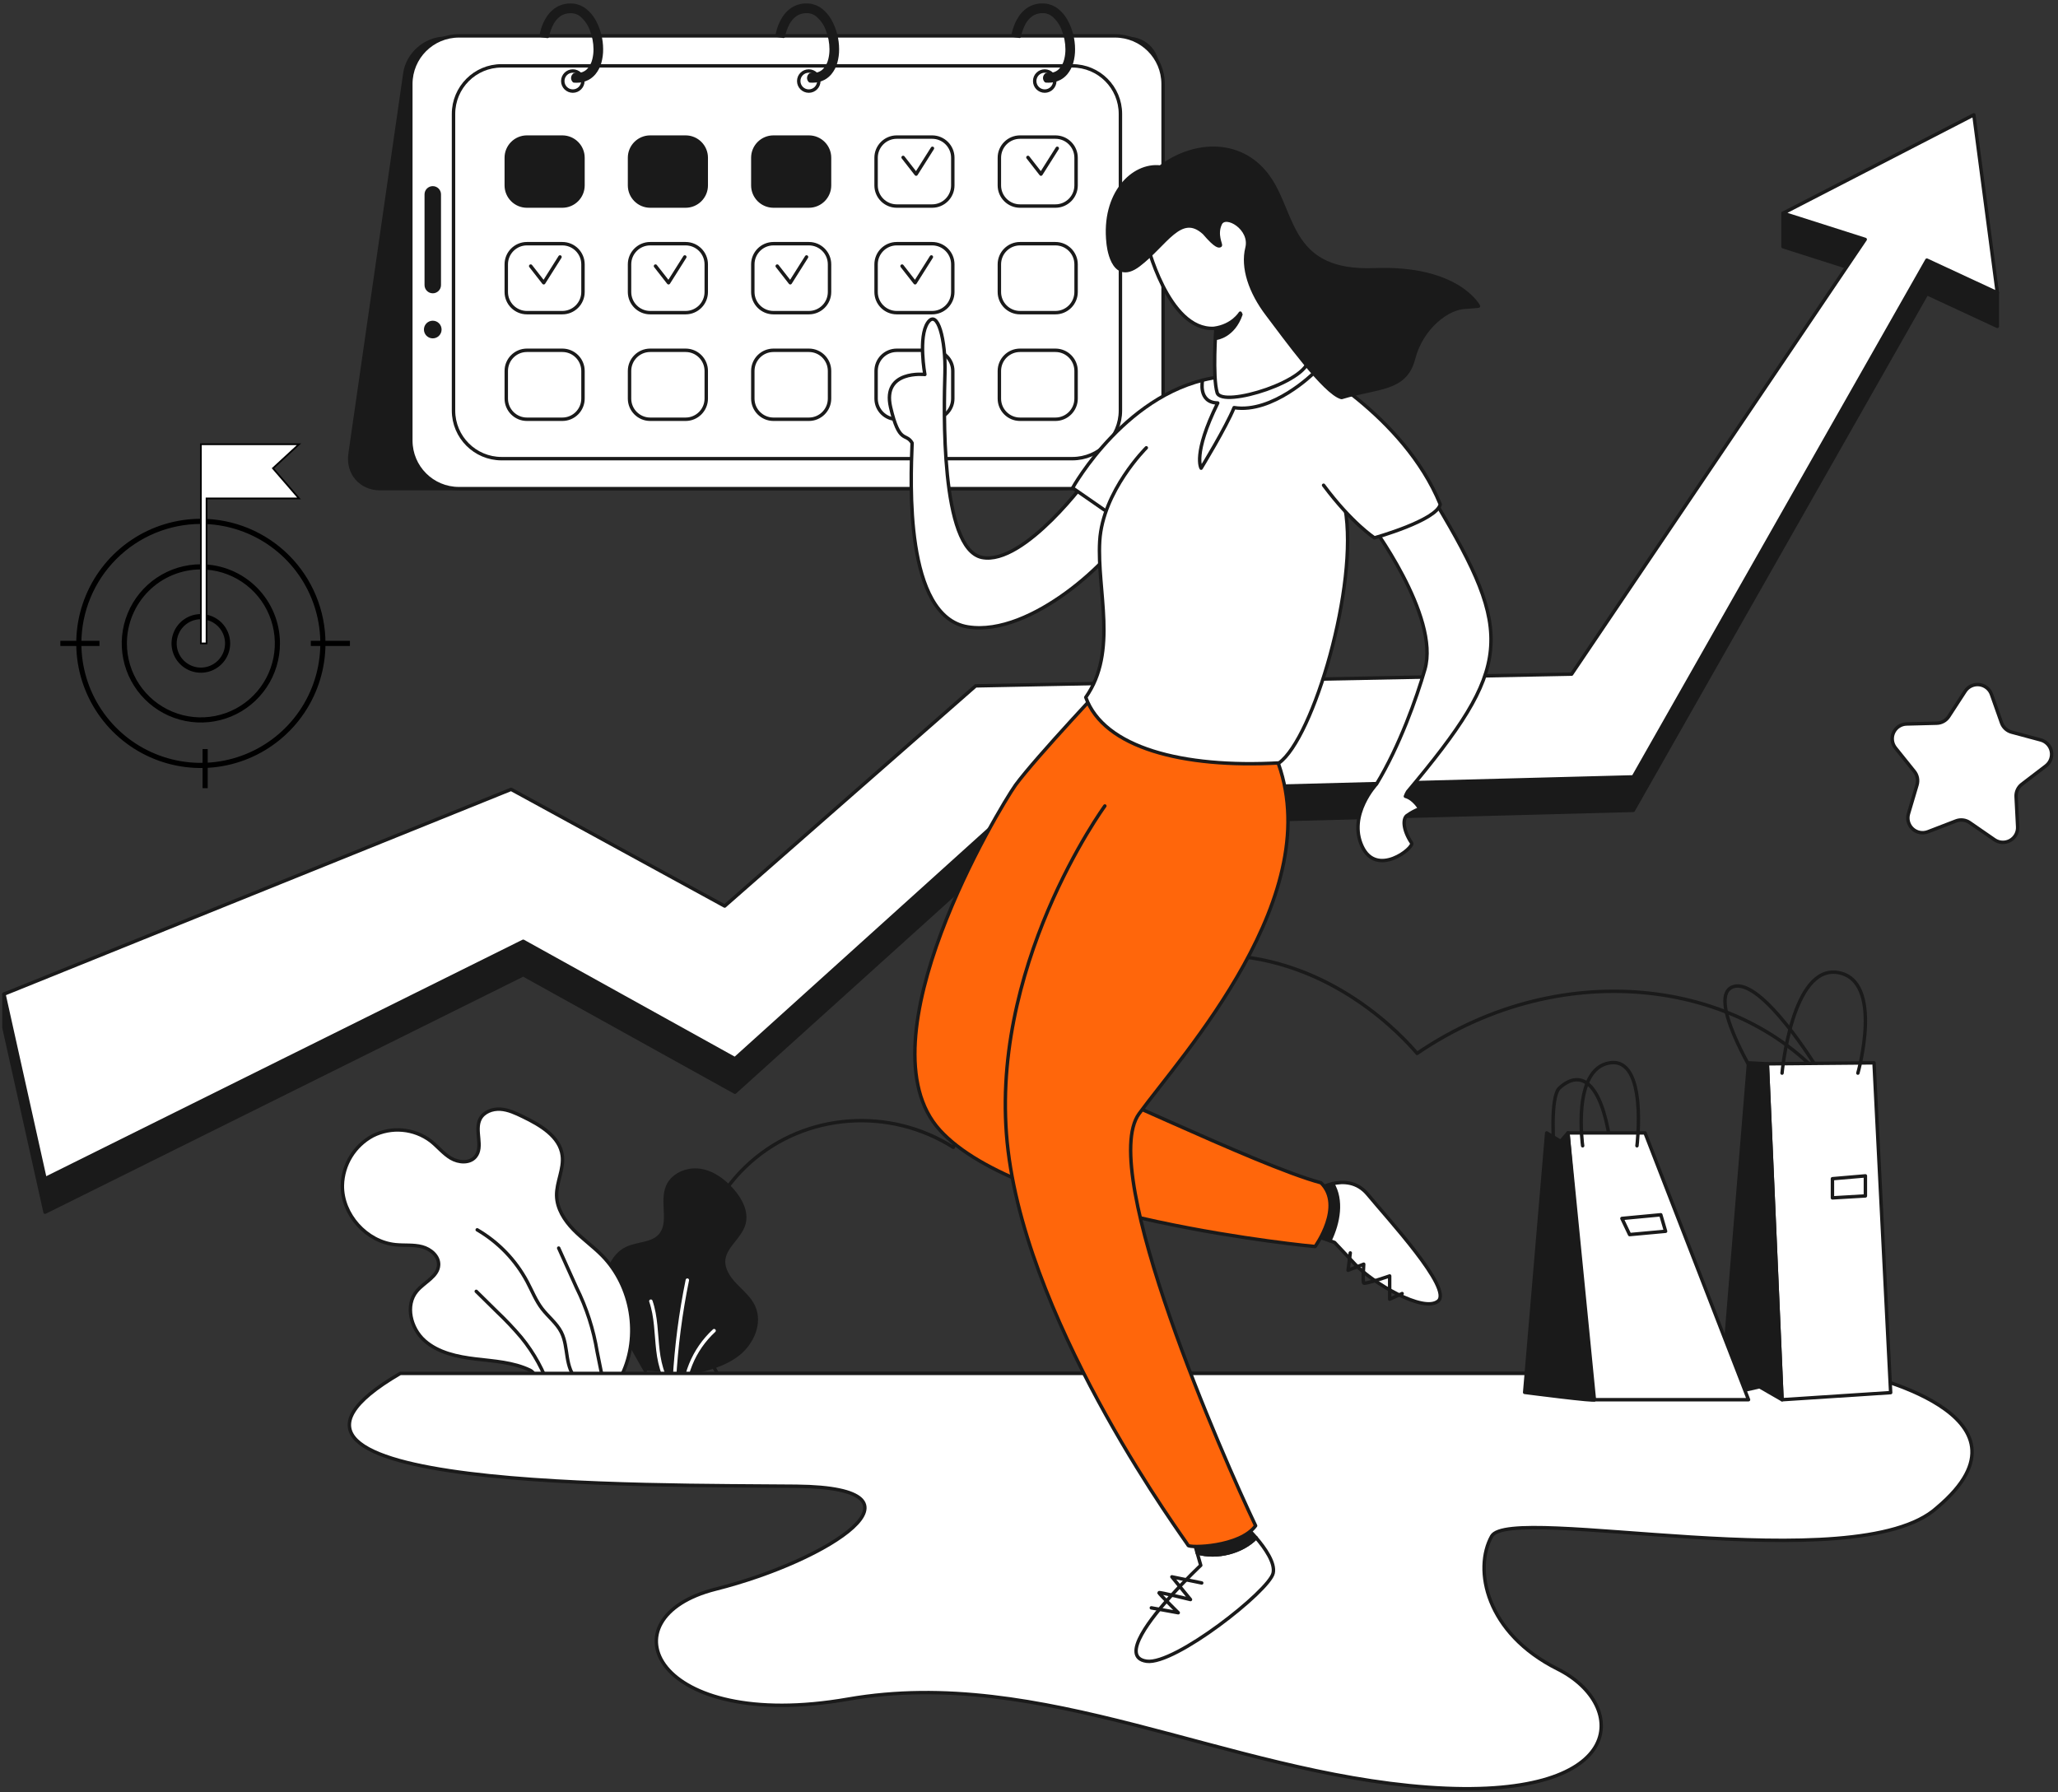 <svg width="457" height="398" viewBox="0 0 457 398" fill="none" xmlns="http://www.w3.org/2000/svg">
<rect x="0" y="0" width="457" height="398" fill="#333333" stroke="none"/>
<path d="M235.903 108.511H84.388C80.095 108.511 77.115 105.052 77.732 100.785L89.911 16.244C90.527 11.973 94.504 8.514 98.794 8.514H250.301C254.594 8.514 257.574 11.973 256.961 16.244L244.782 100.785C244.166 105.052 240.189 108.511 235.903 108.511Z" fill="#1A1A1A" stroke="#1A1A1A" stroke-width="0.761" stroke-linecap="round" stroke-linejoin="round"/>
<path d="M247.599 7.966H101.907C96.009 7.966 91.228 12.747 91.228 18.645V97.835C91.228 103.734 96.009 108.515 101.907 108.515H247.599C253.497 108.515 258.278 103.734 258.278 97.835V18.645C258.278 12.747 253.497 7.966 247.599 7.966Z" fill="white" stroke="#1A1A1A" stroke-width="0.761" stroke-linecap="round" stroke-linejoin="round"/>
<path d="M238.122 14.622H111.387C105.489 14.622 100.708 19.404 100.708 25.302V91.175C100.708 97.073 105.489 101.855 111.387 101.855H238.122C244.02 101.855 248.801 97.073 248.801 91.175V25.302C248.801 19.404 244.02 14.622 238.122 14.622Z" fill="white" stroke="#1A1A1A" stroke-width="0.761" stroke-linecap="round" stroke-linejoin="round"/>
<path d="M96.103 41.717H96.099C95.3 41.717 94.653 42.364 94.653 43.163V63.308C94.653 64.107 95.3 64.754 96.099 64.754H96.103C96.902 64.754 97.549 64.107 97.549 63.308V43.163C97.549 42.364 96.902 41.717 96.103 41.717Z" fill="#1A1A1A" stroke="#1A1A1A" stroke-width="0.761" stroke-linecap="round" stroke-linejoin="round"/>
<path d="M96.099 74.76C96.971 74.76 97.678 74.053 97.678 73.181C97.678 72.308 96.971 71.601 96.099 71.601C95.227 71.601 94.519 72.308 94.519 73.181C94.519 74.053 95.227 74.76 96.099 74.76Z" fill="#1A1A1A" stroke="#1A1A1A" stroke-width="0.761" stroke-linecap="round" stroke-linejoin="round"/>
<path d="M124.868 30.444H117.013C114.478 30.444 112.423 32.499 112.423 35.033V41.169C112.423 43.704 114.478 45.759 117.013 45.759H124.868C127.403 45.759 129.458 43.704 129.458 41.169V35.033C129.458 32.499 127.403 30.444 124.868 30.444Z" fill="#1A1A1A" stroke="#1A1A1A" stroke-width="0.761" stroke-linecap="round" stroke-linejoin="round"/>
<path d="M152.241 30.444H144.385C141.85 30.444 139.795 32.499 139.795 35.033V41.169C139.795 43.704 141.85 45.759 144.385 45.759H152.241C154.776 45.759 156.831 43.704 156.831 41.169V35.033C156.831 32.499 154.776 30.444 152.241 30.444Z" fill="#1A1A1A" stroke="#1A1A1A" stroke-width="0.761" stroke-linecap="round" stroke-linejoin="round"/>
<path d="M179.617 30.444H171.761C169.226 30.444 167.171 32.499 167.171 35.033V41.169C167.171 43.704 169.226 45.759 171.761 45.759H179.617C182.152 45.759 184.207 43.704 184.207 41.169V35.033C184.207 32.499 182.152 30.444 179.617 30.444Z" fill="#1A1A1A" stroke="#1A1A1A" stroke-width="0.761" stroke-linecap="round" stroke-linejoin="round"/>
<path d="M206.989 30.444H199.134C196.599 30.444 194.544 32.499 194.544 35.033V41.169C194.544 43.704 196.599 45.759 199.134 45.759H206.989C209.524 45.759 211.579 43.704 211.579 41.169V35.033C211.579 32.499 209.524 30.444 206.989 30.444Z" fill="white" stroke="#1A1A1A" stroke-width="0.761" stroke-linecap="round" stroke-linejoin="round"/>
<path d="M234.365 30.444H226.51C223.975 30.444 221.92 32.499 221.92 35.033V41.169C221.92 43.704 223.975 45.759 226.51 45.759H234.365C236.9 45.759 238.955 43.704 238.955 41.169V35.033C238.955 32.499 236.9 30.444 234.365 30.444Z" fill="white" stroke="#1A1A1A" stroke-width="0.761" stroke-linecap="round" stroke-linejoin="round"/>
<path d="M124.868 54.117H117.013C114.478 54.117 112.423 56.172 112.423 58.706V64.842C112.423 67.377 114.478 69.432 117.013 69.432H124.868C127.403 69.432 129.458 67.377 129.458 64.842V58.706C129.458 56.172 127.403 54.117 124.868 54.117Z" fill="white" stroke="#1A1A1A" stroke-width="0.761" stroke-linecap="round" stroke-linejoin="round"/>
<path d="M152.241 54.117H144.385C141.85 54.117 139.795 56.172 139.795 58.706V64.842C139.795 67.377 141.85 69.432 144.385 69.432H152.241C154.776 69.432 156.831 67.377 156.831 64.842V58.706C156.831 56.172 154.776 54.117 152.241 54.117Z" fill="white" stroke="#1A1A1A" stroke-width="0.761" stroke-linecap="round" stroke-linejoin="round"/>
<path d="M179.617 54.117H171.761C169.226 54.117 167.171 56.172 167.171 58.706V64.842C167.171 67.377 169.226 69.432 171.761 69.432H179.617C182.152 69.432 184.207 67.377 184.207 64.842V58.706C184.207 56.172 182.152 54.117 179.617 54.117Z" fill="white" stroke="#1A1A1A" stroke-width="0.761" stroke-linecap="round" stroke-linejoin="round"/>
<path d="M206.989 54.117H199.134C196.599 54.117 194.544 56.172 194.544 58.706V64.842C194.544 67.377 196.599 69.432 199.134 69.432H206.989C209.524 69.432 211.579 67.377 211.579 64.842V58.706C211.579 56.172 209.524 54.117 206.989 54.117Z" fill="white" stroke="#1A1A1A" stroke-width="0.761" stroke-linecap="round" stroke-linejoin="round"/>
<path d="M234.365 54.117H226.51C223.975 54.117 221.92 56.172 221.92 58.706V64.842C221.92 67.377 223.975 69.432 226.51 69.432H234.365C236.9 69.432 238.955 67.377 238.955 64.842V58.706C238.955 56.172 236.9 54.117 234.365 54.117Z" fill="white" stroke="#1A1A1A" stroke-width="0.761" stroke-linecap="round" stroke-linejoin="round"/>
<path d="M124.868 77.79H117.013C114.478 77.79 112.423 79.845 112.423 82.379V88.515C112.423 91.05 114.478 93.105 117.013 93.105H124.868C127.403 93.105 129.458 91.05 129.458 88.515V82.379C129.458 79.845 127.403 77.79 124.868 77.79Z" fill="white" stroke="#1A1A1A" stroke-width="0.761" stroke-linecap="round" stroke-linejoin="round"/>
<path d="M152.241 77.79H144.385C141.85 77.79 139.795 79.845 139.795 82.379V88.515C139.795 91.05 141.85 93.105 144.385 93.105H152.241C154.776 93.105 156.831 91.05 156.831 88.515V82.379C156.831 79.845 154.776 77.79 152.241 77.79Z" fill="white" stroke="#1A1A1A" stroke-width="0.761" stroke-linecap="round" stroke-linejoin="round"/>
<path d="M179.617 77.79H171.761C169.226 77.79 167.171 79.845 167.171 82.379V88.515C167.171 91.05 169.226 93.105 171.761 93.105H179.617C182.152 93.105 184.207 91.05 184.207 88.515V82.379C184.207 79.845 182.152 77.79 179.617 77.79Z" fill="white" stroke="#1A1A1A" stroke-width="0.761" stroke-linecap="round" stroke-linejoin="round"/>
<path d="M206.989 77.79H199.134C196.599 77.79 194.544 79.845 194.544 82.379V88.515C194.544 91.05 196.599 93.105 199.134 93.105H206.989C209.524 93.105 211.579 91.05 211.579 88.515V82.379C211.579 79.845 209.524 77.79 206.989 77.79Z" fill="white" stroke="#1A1A1A" stroke-width="0.761" stroke-linecap="round" stroke-linejoin="round"/>
<path d="M234.365 77.79H226.51C223.975 77.79 221.92 79.845 221.92 82.379V88.515C221.92 91.05 223.975 93.105 226.51 93.105H234.365C236.9 93.105 238.955 91.05 238.955 88.515V82.379C238.955 79.845 236.9 77.79 234.365 77.79Z" fill="white" stroke="#1A1A1A" stroke-width="0.761" stroke-linecap="round" stroke-linejoin="round"/>
<path d="M127.201 20.228C128.433 20.228 129.432 19.23 129.432 17.998C129.432 16.766 128.433 15.768 127.201 15.768C125.97 15.768 124.971 16.766 124.971 17.998C124.971 19.23 125.97 20.228 127.201 20.228Z" fill="white" stroke="#1A1A1A" stroke-width="0.761" stroke-linecap="round" stroke-linejoin="round"/>
<path d="M121.565 8.065C121.749 7.052 122.094 6.076 122.585 5.172C122.967 4.456 123.5 3.83 124.145 3.338C124.881 2.81 125.767 2.535 126.672 2.554C126.802 2.554 126.939 2.554 127.079 2.554C127.813 2.617 128.512 2.898 129.085 3.36C130.104 4.22 130.88 5.331 131.335 6.584C131.881 7.976 132.165 9.458 132.172 10.953C132.176 11.707 132.089 12.458 131.913 13.191C131.71 14.129 131.244 14.99 130.57 15.673C130.253 15.97 129.882 16.203 129.477 16.358C129.011 16.53 128.517 16.616 128.02 16.613C127.879 16.613 127.73 16.613 127.582 16.594C127.472 16.668 127.379 16.767 127.312 16.882C127.245 16.997 127.205 17.125 127.194 17.258C127.184 17.391 127.203 17.524 127.251 17.648C127.299 17.772 127.374 17.884 127.472 17.975C127.658 17.975 127.852 17.994 128.02 17.994C128.896 18.011 129.761 17.803 130.535 17.393C131.066 17.103 131.537 16.715 131.924 16.251C132.506 15.543 132.932 14.719 133.173 13.834C133.435 12.897 133.563 11.927 133.553 10.953C133.553 8.734 132.989 6.55 131.913 4.609C131.409 3.706 130.734 2.909 129.926 2.264C129.138 1.637 128.182 1.257 127.178 1.172C127.003 1.172 126.836 1.153 126.668 1.153C125.45 1.137 124.261 1.521 123.281 2.245C122.659 2.718 122.123 3.295 121.698 3.95C121.173 4.765 120.766 5.651 120.491 6.58C120.366 7.007 120.269 7.442 120.202 7.882L121.572 8.084L121.565 8.065Z" fill="#1A1A1A" stroke="#1A1A1A" stroke-width="0.761" stroke-linecap="round" stroke-linejoin="round"/>
<path d="M179.598 20.228C180.829 20.228 181.828 19.23 181.828 17.998C181.828 16.766 180.829 15.768 179.598 15.768C178.366 15.768 177.367 16.766 177.367 17.998C177.367 19.23 178.366 20.228 179.598 20.228Z" fill="white" stroke="#1A1A1A" stroke-width="0.761" stroke-linecap="round" stroke-linejoin="round"/>
<path d="M173.961 8.065C174.145 7.052 174.49 6.076 174.981 5.172C175.364 4.456 175.896 3.83 176.541 3.338C177.276 2.805 178.165 2.526 179.072 2.542C179.205 2.542 179.339 2.542 179.479 2.542C180.213 2.606 180.912 2.887 181.485 3.349C182.504 4.208 183.28 5.32 183.735 6.573C184.281 7.965 184.565 9.446 184.572 10.942C184.576 11.695 184.489 12.447 184.313 13.18C184.11 14.118 183.644 14.979 182.97 15.661C182.653 15.958 182.282 16.191 181.877 16.346C181.411 16.519 180.917 16.605 180.42 16.601C180.279 16.601 180.13 16.601 179.982 16.582C179.872 16.657 179.779 16.755 179.712 16.87C179.645 16.985 179.605 17.114 179.594 17.247C179.584 17.379 179.603 17.513 179.651 17.637C179.699 17.761 179.774 17.873 179.872 17.964C180.058 17.964 180.252 17.983 180.42 17.983C181.296 17.999 182.161 17.792 182.935 17.381C183.466 17.091 183.937 16.704 184.324 16.24C184.906 15.531 185.332 14.708 185.573 13.823C185.835 12.885 185.963 11.915 185.953 10.942C185.953 8.722 185.389 6.539 184.313 4.597C183.809 3.695 183.136 2.899 182.33 2.253C181.54 1.626 180.583 1.246 179.578 1.161C179.403 1.161 179.236 1.142 179.068 1.142C177.85 1.126 176.661 1.51 175.681 2.234C175.059 2.706 174.523 3.283 174.098 3.939C173.573 4.754 173.166 5.639 172.891 6.569C172.761 6.988 172.66 7.415 172.587 7.848L173.957 8.049L173.961 8.065Z" fill="#1A1A1A" stroke="#1A1A1A" stroke-width="0.761" stroke-linecap="round" stroke-linejoin="round"/>
<path d="M231.994 20.228C233.226 20.228 234.225 19.23 234.225 17.998C234.225 16.766 233.226 15.768 231.994 15.768C230.763 15.768 229.764 16.766 229.764 17.998C229.764 19.23 230.763 20.228 231.994 20.228Z" fill="white" stroke="#1A1A1A" stroke-width="0.761" stroke-linecap="round" stroke-linejoin="round"/>
<path d="M226.357 8.065C226.542 7.052 226.886 6.076 227.377 5.172C227.76 4.456 228.292 3.83 228.938 3.338C229.673 2.805 230.561 2.526 231.469 2.542C231.602 2.542 231.735 2.542 231.876 2.542C232.61 2.606 233.308 2.887 233.882 3.349C234.901 4.208 235.676 5.32 236.131 6.573C236.677 7.965 236.961 9.446 236.968 10.942C236.973 11.695 236.886 12.447 236.71 13.18C236.507 14.118 236.041 14.979 235.366 15.661C235.05 15.958 234.679 16.191 234.274 16.346C233.807 16.519 233.313 16.605 232.816 16.601C232.675 16.601 232.527 16.601 232.378 16.582C232.268 16.657 232.176 16.755 232.109 16.87C232.042 16.985 232.001 17.114 231.991 17.247C231.98 17.379 232 17.513 232.048 17.637C232.096 17.761 232.171 17.873 232.268 17.964C232.454 17.964 232.649 17.983 232.816 17.983C233.692 17.999 234.558 17.792 235.332 17.381C235.862 17.091 236.334 16.704 236.721 16.24C237.303 15.531 237.728 14.708 237.969 13.823C238.231 12.885 238.359 11.915 238.35 10.942C238.35 8.722 237.785 6.539 236.71 4.597C236.207 3.695 235.534 2.898 234.727 2.253C233.937 1.626 232.98 1.246 231.975 1.161C231.8 1.161 231.632 1.142 231.465 1.142C230.247 1.126 229.057 1.51 228.078 2.234C227.455 2.706 226.919 3.283 226.494 3.939C225.969 4.754 225.563 5.639 225.288 6.569C225.158 6.988 225.056 7.415 224.983 7.848L226.354 8.049L226.357 8.065Z" fill="#1A1A1A" stroke="#1A1A1A" stroke-width="0.761" stroke-linecap="round" stroke-linejoin="round"/>
<path d="M200.546 34.957L203.438 38.664L207.058 32.933" stroke="#1A1A1A" stroke-width="0.761" stroke-linecap="round" stroke-linejoin="round"/>
<path d="M228.264 34.957L231.157 38.664L234.776 32.933" stroke="#1A1A1A" stroke-width="0.761" stroke-linecap="round" stroke-linejoin="round"/>
<path d="M117.846 59.087L120.739 62.794L124.354 57.062" stroke="#1A1A1A" stroke-width="0.761" stroke-linecap="round" stroke-linejoin="round"/>
<path d="M145.561 59.087L148.457 62.794L152.073 57.062" stroke="#1A1A1A" stroke-width="0.761" stroke-linecap="round" stroke-linejoin="round"/>
<path d="M172.591 59.087L175.488 62.794L179.103 57.062" stroke="#1A1A1A" stroke-width="0.761" stroke-linecap="round" stroke-linejoin="round"/>
<path d="M200.31 59.087L203.206 62.794L206.822 57.062" stroke="#1A1A1A" stroke-width="0.761" stroke-linecap="round" stroke-linejoin="round"/>
<path d="M159.274 304.993H412.472C413.13 303.402 426.957 268.315 407.258 242.408C388.639 217.921 347.577 211.5 314.686 233.932C311.77 230.538 295.911 212.748 271.009 212.09C245.924 211.432 221.912 228.429 211.685 254.793C197.455 245.78 179.011 247.181 166.703 258.055C153.58 269.628 150.334 289.37 159.274 304.993Z" stroke="#1A1A1A" stroke-width="0.761" stroke-linecap="round" stroke-linejoin="round"/>
<path d="M0.878 228.204V220.768L113.496 182.731L160.922 208.646L216.66 159.751L348.997 157.144L414.189 60.609L395.935 54.786V47.35L438.311 32.933L443.525 65.036V72.473L427.879 65.203L362.69 179.96L228.637 183.477L163.202 242.549L116.187 216.471L10.005 269.194L0.878 228.204Z" fill="#1A1A1A" stroke="#1A1A1A" stroke-width="0.761" stroke-linecap="round" stroke-linejoin="round"/>
<path d="M0.878 220.768L113.496 175.294L160.922 201.209L216.66 152.314L348.997 149.707L414.189 53.173L395.935 47.35L438.311 25.5L443.525 65.036L427.879 57.766L362.69 172.523L228.637 176.04L163.202 235.112L116.187 209.034L10.005 261.758L0.878 220.768Z" fill="white" stroke="#1A1A1A" stroke-width="0.761" stroke-linecap="round" stroke-linejoin="round"/>
<path d="M143.316 304.403L138.817 296.468C137.032 293.313 135.209 290.044 134.832 286.439C134.455 282.835 135.921 278.778 139.198 277.233C141.603 276.091 144.747 276.361 146.536 274.397C149.059 271.627 146.794 266.995 148.225 263.531C149.329 260.867 152.56 259.505 155.422 259.916C158.284 260.327 160.751 262.169 162.654 264.342C164.446 266.39 165.904 269.122 165.192 271.748C164.385 274.74 161.006 276.696 160.697 279.764C160.492 281.88 161.839 283.828 163.308 285.362C164.777 286.896 166.498 288.293 167.366 290.234C168.979 293.83 167.053 298.226 163.963 300.677C160.873 303.128 156.895 304.103 153.055 304.993" fill="#1A1A1A"/>
<path d="M143.316 304.403L138.817 296.468C137.032 293.313 135.209 290.044 134.832 286.439C134.455 282.835 135.921 278.778 139.198 277.233C141.603 276.091 144.747 276.361 146.536 274.397C149.059 271.627 146.794 266.995 148.225 263.531C149.329 260.867 152.56 259.505 155.422 259.916C158.284 260.327 160.751 262.169 162.654 264.342C164.446 266.39 165.904 269.122 165.192 271.748C164.385 274.74 161.006 276.696 160.697 279.764C160.492 281.88 161.839 283.828 163.308 285.362C164.777 286.896 166.498 288.293 167.366 290.234C168.979 293.83 167.053 298.226 163.963 300.677C160.873 303.128 156.895 304.103 153.055 304.993" stroke="#1A1A1A" stroke-width="0.761" stroke-linecap="round" stroke-linejoin="round"/>
<path d="M152.633 284.281C151.133 291.592 150.171 299.003 149.755 306.455" stroke="white" stroke-width="0.761" stroke-linecap="round" stroke-linejoin="round"/>
<path d="M144.53 288.955C145.725 292.43 145.672 296.186 146.095 299.836C146.517 303.486 147.617 307.326 150.452 309.663" stroke="white" stroke-width="0.761" stroke-linecap="round" stroke-linejoin="round"/>
<path d="M158.573 295.501C156.3 297.596 154.52 300.169 153.361 303.034C152.202 305.9 151.693 308.986 151.871 312.072" stroke="white" stroke-width="0.761" stroke-linecap="round" stroke-linejoin="round"/>
<path d="M138.109 305.283C142.223 296.704 140.393 285.64 133.725 278.846C131.715 276.799 129.336 275.132 127.335 273.073C125.333 271.014 123.666 268.403 123.605 265.529C123.54 262.515 125.245 259.607 124.857 256.616C124.309 252.368 119.959 249.849 116.103 247.98C114.516 247.219 112.872 246.427 111.11 246.317C109.348 246.207 107.41 246.93 106.611 248.505C105.306 251.071 107.422 254.667 105.58 256.878C104.312 258.401 101.838 258.218 100.133 257.21C98.428 256.201 97.176 254.587 95.616 253.366C93.798 252.005 91.636 251.177 89.374 250.976C87.112 250.774 84.839 251.206 82.809 252.224C80.806 253.294 79.123 254.877 77.932 256.811C76.741 258.745 76.085 260.96 76.03 263.231C75.924 269.701 81.404 275.79 87.859 276.418C89.816 276.612 91.825 276.376 93.728 276.875C95.631 277.373 97.484 278.938 97.401 280.902C97.29 283.49 94.23 284.708 92.563 286.713C89.926 289.853 91.201 294.972 94.265 297.701C97.328 300.43 101.587 301.309 105.66 301.796C109.732 302.283 113.949 302.508 117.656 304.27C117.911 304.38 118.139 304.545 118.321 304.755C118.504 304.964 118.637 305.212 118.71 305.48" fill="white"/>
<path d="M138.109 305.283C142.223 296.704 140.393 285.64 133.725 278.846C131.715 276.799 129.336 275.132 127.335 273.073C125.333 271.014 123.666 268.403 123.605 265.529C123.54 262.515 125.245 259.607 124.857 256.616C124.309 252.368 119.959 249.849 116.103 247.98C114.516 247.219 112.872 246.427 111.11 246.317C109.348 246.207 107.41 246.93 106.611 248.505C105.306 251.071 107.422 254.667 105.58 256.878C104.312 258.401 101.838 258.218 100.133 257.21C98.428 256.201 97.176 254.587 95.616 253.366C93.798 252.005 91.636 251.177 89.374 250.976C87.112 250.774 84.839 251.206 82.809 252.224C80.806 253.294 79.123 254.877 77.932 256.811C76.741 258.745 76.085 260.96 76.03 263.231C75.924 269.701 81.404 275.79 87.859 276.418C89.816 276.612 91.825 276.376 93.728 276.875C95.631 277.373 97.484 278.938 97.401 280.902C97.29 283.49 94.23 284.708 92.563 286.713C89.926 289.853 91.201 294.972 94.265 297.701C97.328 300.43 101.587 301.309 105.66 301.796C109.732 302.283 113.949 302.508 117.656 304.27C117.911 304.38 118.139 304.545 118.321 304.755C118.504 304.964 118.637 305.212 118.71 305.48" stroke="#1A1A1A" stroke-width="0.761" stroke-linecap="round" stroke-linejoin="round"/>
<path d="M105.968 273.111C110.673 275.853 114.522 279.851 117.081 284.658C118.147 286.668 118.984 288.814 120.366 290.622C121.747 292.43 123.635 293.849 124.655 295.874C125.508 297.575 125.66 299.52 125.964 301.397C126.269 303.273 126.809 305.233 128.202 306.523" stroke="#1A1A1A" stroke-width="0.761" stroke-linecap="round" stroke-linejoin="round"/>
<path d="M124.062 277.164L128.004 285.918C130.242 290.419 131.793 295.23 132.606 300.19L133.847 306.322" stroke="#1A1A1A" stroke-width="0.761" stroke-linecap="round" stroke-linejoin="round"/>
<path d="M105.758 286.77L110.394 291.338C112.28 293.124 114.068 295.012 115.749 296.993C118.595 300.47 120.771 304.445 122.166 308.715" stroke="#1A1A1A" stroke-width="0.761" stroke-linecap="round" stroke-linejoin="round"/>
<path d="M88.887 304.993H412.473C412.473 304.993 454.935 313.937 430.14 334.798C412.252 351.114 335.307 333.82 331.235 341.154C327.162 348.488 329.929 362.669 345.903 370.657C361.876 378.646 361.713 400.157 317.054 396.896C272.395 393.634 231.336 369.828 188.302 377.337C145.268 384.846 133.706 359.247 158.966 352.891C184.226 346.535 208.824 330.398 176.892 330.055C144.96 329.713 44.045 331.14 88.887 304.993Z" fill="white" stroke="#1A1A1A" stroke-width="0.761" stroke-linecap="round" stroke-linejoin="round"/>
<path d="M295.919 262.858C294.78 263.151 293.669 263.546 292.6 264.037L291.207 274.108L295.302 275.535C297.277 271.463 298.1 266.527 295.919 262.858Z" fill="#1A1A1A" stroke="#1A1A1A" stroke-width="0.761" stroke-linecap="round" stroke-linejoin="round"/>
<path d="M303.737 265.263C301.358 262.37 298.249 262.329 295.919 262.858C298.1 266.526 297.278 271.463 295.303 275.535L296.361 275.916C296.361 275.916 297.206 276.825 300.981 280.833C304.757 284.841 316.133 291.653 319.364 288.925C322.595 286.196 308.034 270.492 303.737 265.263Z" fill="white" stroke="#1A1A1A" stroke-width="0.761" stroke-linecap="round" stroke-linejoin="round"/>
<path d="M259.458 188.071C259.458 188.071 253.049 219.394 233.445 238.309C238.75 238.724 278.697 258.74 293.339 262.667C298.572 267.836 292.033 276.822 292.033 276.822C292.033 276.822 226.712 270.789 208.706 250.972C190.7 231.154 221.97 179.309 225.505 174.343C230.133 168.036 246.754 150.468 246.754 150.468" fill="#FF660B"/>
<path d="M259.458 188.071C259.458 188.071 253.049 219.394 233.445 238.309C238.75 238.724 278.697 258.74 293.339 262.667C298.572 267.836 292.033 276.822 292.033 276.822C292.033 276.822 226.712 270.789 208.706 250.972C190.7 231.154 221.97 179.309 225.505 174.343C230.133 168.036 246.754 150.468 246.754 150.468" stroke="#1A1A1A" stroke-width="0.761" stroke-linecap="round" stroke-linejoin="round"/>
<path d="M313.468 187.214C314.039 188.276 305.727 194.956 302.469 187.949C299.211 180.942 305.685 174.091 305.685 174.091C310.808 165.65 314.579 154.982 316.406 148.668C319.832 136.824 304.124 115.963 304.124 115.963L318.785 111.567C336.418 140.984 335.752 148.104 312.574 175.804C312.378 176.132 312.213 176.477 312.083 176.836C314.039 177.38 315.261 179.599 315.261 179.599C314.306 179.952 313.402 180.43 312.574 181.022C311.436 181.589 311.436 184.2 313.468 187.214Z" fill="white" stroke="#1A1A1A" stroke-width="0.761" stroke-linecap="round" stroke-linejoin="round"/>
<path d="M241.992 105.531C241.992 105.858 227.431 125.634 218.087 123.8C208.744 121.965 209.611 90.444 209.832 82.947C210.053 75.449 208.199 68.484 206.026 71.643C203.853 74.802 205.375 83.164 205.375 83.164C205.375 83.164 195.815 82.075 197.763 90.444C199.712 98.814 201.132 95.986 202.544 98.376C202.216 106.848 200.804 136.942 214.928 139.221C229.052 141.501 247.633 123.583 249.916 117.935C252.2 112.287 241.992 105.531 241.992 105.531Z" fill="white" stroke="#1A1A1A" stroke-width="0.761" stroke-linecap="round" stroke-linejoin="round"/>
<path d="M278.929 341.485C275.843 344.678 270.255 346.132 265.844 344.834L266.64 347.62C266.64 347.62 263.382 350.665 259.789 354.684C256.196 358.703 248.371 368.046 254.624 368.918C260.878 369.79 281.845 353.272 282.712 349.359C283.222 347.106 280.946 343.844 278.929 341.485Z" fill="white" stroke="#1A1A1A" stroke-width="0.761" stroke-linecap="round" stroke-linejoin="round"/>
<path d="M278.929 341.485C278.036 340.44 277.089 339.441 276.094 338.493L265.437 343.441L265.837 344.845C270.255 346.132 275.843 344.678 278.929 341.485Z" fill="#1A1A1A" stroke="#1A1A1A" stroke-width="0.761" stroke-linecap="round" stroke-linejoin="round"/>
<path d="M245.346 178.982C245.346 178.982 218.902 215.165 223.865 255.588C228.828 296.011 263.599 342.512 263.827 343.167C264.056 343.822 275.344 343.601 278.823 338.821C271.866 324.259 243.618 260.152 252.942 247.329C262.267 234.507 295.535 198.434 283.367 168.227C262.72 163.659 251.858 159.751 251.858 159.751" fill="#FF660B"/>
<path d="M245.346 178.982C245.346 178.982 218.902 215.165 223.865 255.588C228.828 296.011 263.599 342.512 263.827 343.167C264.056 343.822 275.344 343.601 278.823 338.821C271.866 324.259 243.618 260.152 252.942 247.329C262.267 234.507 295.535 198.434 283.367 168.227C262.72 163.659 251.858 159.751 251.858 159.751" stroke="#1A1A1A" stroke-width="0.761" stroke-linecap="round" stroke-linejoin="round"/>
<path d="M245.235 113.246L238.186 108.359C238.186 108.359 250.46 86.193 270.997 83.693" fill="white"/>
<path d="M245.235 113.246L238.186 108.359C238.186 108.359 250.46 86.193 270.997 83.693" stroke="#1A1A1A" stroke-width="0.761" stroke-linecap="round" stroke-linejoin="round"/>
<path d="M254.552 99.445C254.552 99.445 244.855 109.063 244.204 120.146C243.553 131.229 248.28 144.649 241.106 154.86C245.129 166.053 262.621 170.617 284.026 169.422C291.637 163.99 301.735 129.87 298.694 112.918C295.653 95.967 294.781 85.211 294.781 85.211L270.986 83.689" fill="white"/>
<path d="M254.552 99.445C254.552 99.445 244.855 109.063 244.204 120.146C243.553 131.229 248.28 144.649 241.106 154.86C245.129 166.053 262.621 170.617 284.026 169.422C291.637 163.99 301.735 129.87 298.694 112.918C295.653 95.967 294.781 85.211 294.781 85.211L270.986 83.689" stroke="#1A1A1A" stroke-width="0.761" stroke-linecap="round" stroke-linejoin="round"/>
<path d="M270.986 83.689C291.538 81.192 289.693 80.583 289.693 80.583C289.693 80.583 311.676 92.111 319.824 111.997C319.01 115.583 305.213 119.438 305.213 119.438C305.213 119.438 300.227 116.233 293.913 107.758" fill="white"/>
<path d="M270.986 83.689C291.538 81.192 289.693 80.583 289.693 80.583C289.693 80.583 311.676 92.111 319.824 111.997C319.01 115.583 305.213 119.438 305.213 119.438C305.213 119.438 300.227 116.233 293.913 107.758" stroke="#1A1A1A" stroke-width="0.761" stroke-linecap="round" stroke-linejoin="round"/>
<path d="M275.412 69.538C275.412 69.538 273.703 72.389 269.551 72.918C259.29 73.443 254.552 53.553 254.552 53.553L271.991 42.135L284.215 59.985C284.215 59.985 289.483 74.003 290.571 79.217C291.66 84.431 271.34 90.734 270.282 87.209C269.224 83.685 269.996 73.07 269.996 73.07" fill="white"/>
<path d="M275.412 69.538C275.412 69.538 273.703 72.389 269.551 72.918C259.29 73.443 254.552 53.553 254.552 53.553L271.991 42.135L284.215 59.985C284.215 59.985 289.483 74.003 290.571 79.217C291.66 84.431 271.34 90.734 270.282 87.209C269.224 83.685 269.996 73.07 269.996 73.07" stroke="#1A1A1A" stroke-width="0.761" stroke-linecap="round" stroke-linejoin="round"/>
<path d="M270.18 75.106C270.18 75.106 273.868 74.672 275.55 69.835C274.058 71.411 272.33 72.716 270.18 73.097C270.256 73.764 270.256 74.439 270.18 75.106Z" fill="#1A1A1A" stroke="#1A1A1A" stroke-width="0.761" stroke-linecap="round" stroke-linejoin="round"/>
<path d="M246.072 53.972C246.072 53.972 246.81 63.426 252.843 58.863C258.875 54.299 262.186 46.965 267.401 51.745C270.171 55.003 270.769 54.68 270.986 54.516C271.203 54.352 269.844 52.073 270.986 49.679C272.128 47.285 277.993 50.714 276.908 55.06C275.823 59.407 277.612 64.838 281.418 69.835C285.224 74.832 294.156 87.304 297.905 88.283C306.054 85.835 312.082 86.65 313.89 79.643C315.698 72.636 321.632 68.225 325.544 68.225L328.315 67.982C328.315 67.982 323.748 59.182 305.171 59.913C286.594 60.644 287.435 48.115 282.111 39.947C276.162 30.813 265.163 31.391 257.665 37.096C251.617 36.369 244.85 42.973 246.072 53.972Z" fill="#1A1A1A" stroke="#1A1A1A" stroke-width="0.761" stroke-linecap="round" stroke-linejoin="round"/>
<path d="M267.036 84.431C267.036 84.431 265.962 89.421 270.415 89.489C264.767 100.907 266.724 103.971 266.724 103.971C266.724 103.971 272.25 94.924 274.042 90.524C282.587 91.868 291.66 82.912 291.66 82.912" stroke="#1A1A1A" stroke-width="0.761" stroke-linecap="round" stroke-linejoin="round"/>
<path d="M266.856 351.532L260.23 350.174L264.36 355.217C264.36 355.217 257.349 353.489 257.349 353.694C257.349 353.9 261.642 358.147 261.642 358.147L255.667 357.062" stroke="#1A1A1A" stroke-width="0.761" stroke-linecap="round" stroke-linejoin="round"/>
<path d="M299.843 278.241L299.352 282.1L302.831 280.742C302.831 280.742 302.557 284.597 302.831 284.928C303.105 285.259 308.589 283.353 308.589 283.353V288.513L311.36 287.265" stroke="#1A1A1A" stroke-width="0.761" stroke-linecap="round" stroke-linejoin="round"/>
<path d="M389.743 238.964C389.743 238.964 378.66 220.87 385.016 219.078C391.372 217.285 403.597 237.346 403.597 237.346" stroke="#1A1A1A" stroke-width="0.761" stroke-linecap="round" stroke-linejoin="round"/>
<path d="M395.719 310.839L392.461 236.246L416.145 236.03L419.841 309.264L395.719 310.839Z" fill="white" stroke="#1A1A1A" stroke-width="0.761" stroke-linecap="round" stroke-linejoin="round"/>
<path d="M388.278 236.03L392.46 236.246L395.718 310.839L390.721 307.962L382.245 309.918L388.278 236.03Z" fill="#1A1A1A" stroke="#1A1A1A" stroke-width="0.761" stroke-linecap="round" stroke-linejoin="round"/>
<path d="M412.56 238.309C412.56 238.309 418.429 217.757 408.16 215.98C397.892 214.202 395.719 238.309 395.719 238.309" stroke="#1A1A1A" stroke-width="0.761" stroke-linecap="round" stroke-linejoin="round"/>
<path d="M406.912 261.758L414.23 261.13V265.583L406.912 266.017V261.758Z" stroke="#1A1A1A" stroke-width="0.761" stroke-linecap="round" stroke-linejoin="round"/>
<path d="M345.088 255.425C345.088 255.425 344.102 243.546 346.325 241.571C351.086 237.331 355.516 240.429 357.472 253.141" stroke="#1A1A1A" stroke-width="0.761" stroke-linecap="round" stroke-linejoin="round"/>
<path d="M348.182 251.592L354.051 310.839H388.278L365.297 251.592H348.182Z" fill="white" stroke="#1A1A1A" stroke-width="0.761" stroke-linecap="round" stroke-linejoin="round"/>
<path d="M351.444 254.446C351.444 254.446 349 237.32 357.472 236.029C365.944 234.739 363.505 254.446 363.505 254.446" stroke="#1A1A1A" stroke-width="0.761" stroke-linecap="round" stroke-linejoin="round"/>
<path d="M338.568 309.21C338.568 309.21 354.865 311.33 354.051 310.839C353.237 310.348 348.178 251.592 348.178 251.592L346.549 253.468L343.455 251.592L338.568 309.21Z" fill="#1A1A1A" stroke="#1A1A1A" stroke-width="0.761" stroke-linecap="round" stroke-linejoin="round"/>
<path d="M360.164 270.584L368.799 269.769L369.861 273.434L361.872 274.169L360.164 270.584Z" fill="white" stroke="#1A1A1A" stroke-width="0.761" stroke-linecap="round" stroke-linejoin="round"/>
<path d="M442.897 186.48L437.382 182.674C436.943 182.37 436.436 182.178 435.905 182.115C435.374 182.052 434.836 182.12 434.338 182.312L428.104 184.714C427.532 184.932 426.912 184.986 426.311 184.871C425.711 184.755 425.155 184.473 424.707 184.058C424.258 183.642 423.935 183.11 423.773 182.52C423.611 181.931 423.618 181.308 423.791 180.721L425.694 174.305C425.845 173.795 425.869 173.257 425.766 172.736C425.662 172.215 425.434 171.727 425.101 171.313L420.914 166.103C420.53 165.628 420.287 165.055 420.212 164.449C420.137 163.843 420.233 163.228 420.489 162.673C420.746 162.119 421.152 161.647 421.662 161.312C422.172 160.976 422.766 160.79 423.377 160.774L430.071 160.603C430.603 160.59 431.123 160.447 431.587 160.188C432.051 159.929 432.445 159.561 432.735 159.115L436.385 153.505C436.72 152.993 437.19 152.585 437.744 152.326C438.298 152.068 438.914 151.969 439.521 152.042C440.128 152.114 440.702 152.355 441.18 152.736C441.658 153.118 442.019 153.625 442.224 154.202L444.454 160.512C444.63 161.013 444.926 161.465 445.316 161.826C445.706 162.187 446.178 162.448 446.692 162.586L453.162 164.325C453.753 164.484 454.287 164.805 454.705 165.252C455.122 165.699 455.407 166.253 455.526 166.853C455.644 167.453 455.593 168.075 455.377 168.647C455.161 169.219 454.789 169.719 454.304 170.091L448.975 174.164C448.553 174.486 448.216 174.907 447.993 175.389C447.77 175.871 447.669 176.4 447.697 176.931L448.039 183.618C448.071 184.23 447.931 184.839 447.634 185.375C447.337 185.911 446.896 186.354 446.36 186.652C445.825 186.95 445.216 187.092 444.604 187.061C443.992 187.031 443.401 186.829 442.897 186.48Z" fill="white" stroke="#1A1A1A" stroke-width="0.761" stroke-linecap="round" stroke-linejoin="round"/>
<path d="M44.604 116.351C49.851 116.352 54.981 117.909 59.343 120.825C63.706 123.74 67.106 127.884 69.113 132.732C71.121 137.58 71.645 142.915 70.621 148.061C69.597 153.207 67.07 157.934 63.359 161.644C59.649 165.355 54.921 167.881 49.775 168.904C44.629 169.928 39.294 169.402 34.447 167.394C29.599 165.386 25.455 161.985 22.54 157.622C19.625 153.259 18.069 148.13 18.069 142.883C18.077 135.848 20.875 129.104 25.85 124.13C30.825 119.156 37.569 116.358 44.604 116.351ZM44.604 115.21C39.131 115.21 33.781 116.833 29.23 119.873C24.679 122.914 21.132 127.236 19.038 132.293C16.943 137.349 16.395 142.913 17.463 148.281C18.531 153.649 21.166 158.58 25.036 162.45C28.907 166.321 33.837 168.956 39.206 170.024C44.574 171.092 50.138 170.544 55.194 168.449C60.251 166.355 64.573 162.808 67.614 158.257C70.654 153.706 72.277 148.356 72.277 142.883C72.277 139.249 71.561 135.65 70.171 132.293C68.78 128.935 66.742 125.885 64.172 123.315C61.602 120.745 58.552 118.707 55.194 117.316C51.837 115.925 48.238 115.21 44.604 115.21Z" fill="black"/>
<path d="M44.605 126.456C47.854 126.456 51.029 127.42 53.731 129.225C56.432 131.03 58.538 133.595 59.781 136.597C61.024 139.598 61.349 142.901 60.716 146.087C60.082 149.274 58.517 152.201 56.22 154.498C53.923 156.795 50.996 158.36 47.809 158.994C44.623 159.627 41.32 159.302 38.319 158.059C35.317 156.815 32.752 154.71 30.947 152.009C29.142 149.307 28.178 146.132 28.178 142.883C28.182 138.527 29.914 134.352 32.994 131.272C36.074 128.192 40.249 126.46 44.605 126.456ZM44.605 125.314C41.13 125.314 37.733 126.343 34.843 128.273C31.954 130.203 29.701 132.947 28.371 136.157C27.041 139.367 26.692 142.9 27.37 146.308C28.047 149.716 29.72 152.847 32.177 155.304C34.634 157.761 37.764 159.435 41.172 160.113C44.58 160.791 48.113 160.444 51.323 159.114C54.534 157.784 57.278 155.533 59.208 152.643C61.139 149.754 62.169 146.358 62.169 142.883C62.169 138.224 60.319 133.756 57.025 130.461C53.731 127.167 49.264 125.315 44.605 125.314Z" fill="black"/>
<path d="M44.605 137.512C45.667 137.512 46.705 137.827 47.588 138.418C48.471 139.008 49.16 139.846 49.566 140.828C49.972 141.809 50.079 142.889 49.872 143.93C49.664 144.972 49.153 145.929 48.402 146.68C47.651 147.431 46.694 147.942 45.652 148.15C44.611 148.357 43.531 148.251 42.55 147.844C41.568 147.438 40.73 146.749 40.139 145.866C39.549 144.983 39.234 143.945 39.234 142.883C39.236 141.459 39.802 140.093 40.809 139.086C41.815 138.08 43.181 137.513 44.605 137.512ZM44.605 136.371C43.316 136.37 42.057 136.751 40.986 137.466C39.914 138.181 39.079 139.198 38.586 140.388C38.092 141.578 37.963 142.887 38.214 144.151C38.464 145.414 39.084 146.575 39.995 147.486C40.905 148.397 42.066 149.018 43.329 149.269C44.592 149.521 45.902 149.392 47.092 148.899C48.282 148.407 49.299 147.572 50.015 146.501C50.731 145.43 51.113 144.171 51.113 142.883C51.113 141.156 50.427 139.5 49.207 138.279C47.986 137.058 46.331 136.372 44.605 136.371Z" fill="black"/>
<path d="M44.605 142.883V98.658H66.397L60.608 103.994L66.397 110.688H45.868V142.883H44.605Z" fill="white"/>
<path d="M44.605 142.883H44.795V98.848H65.91L60.346 103.978L65.983 110.498H45.678V142.692H44.605V142.883H44.795H44.605V143.073H46.059V110.878H66.816L60.875 104.009L66.885 98.467H44.415V143.073H44.605V142.883Z" fill="black"/>
<path d="M13.403 143.454H22.085V142.312H13.403" fill="black"/>
<path d="M69.02 143.454H77.705V142.312H69.02" fill="black"/>
<path d="M46.123 175.032V166.35H44.981V175.032" fill="black"/>
</svg>

